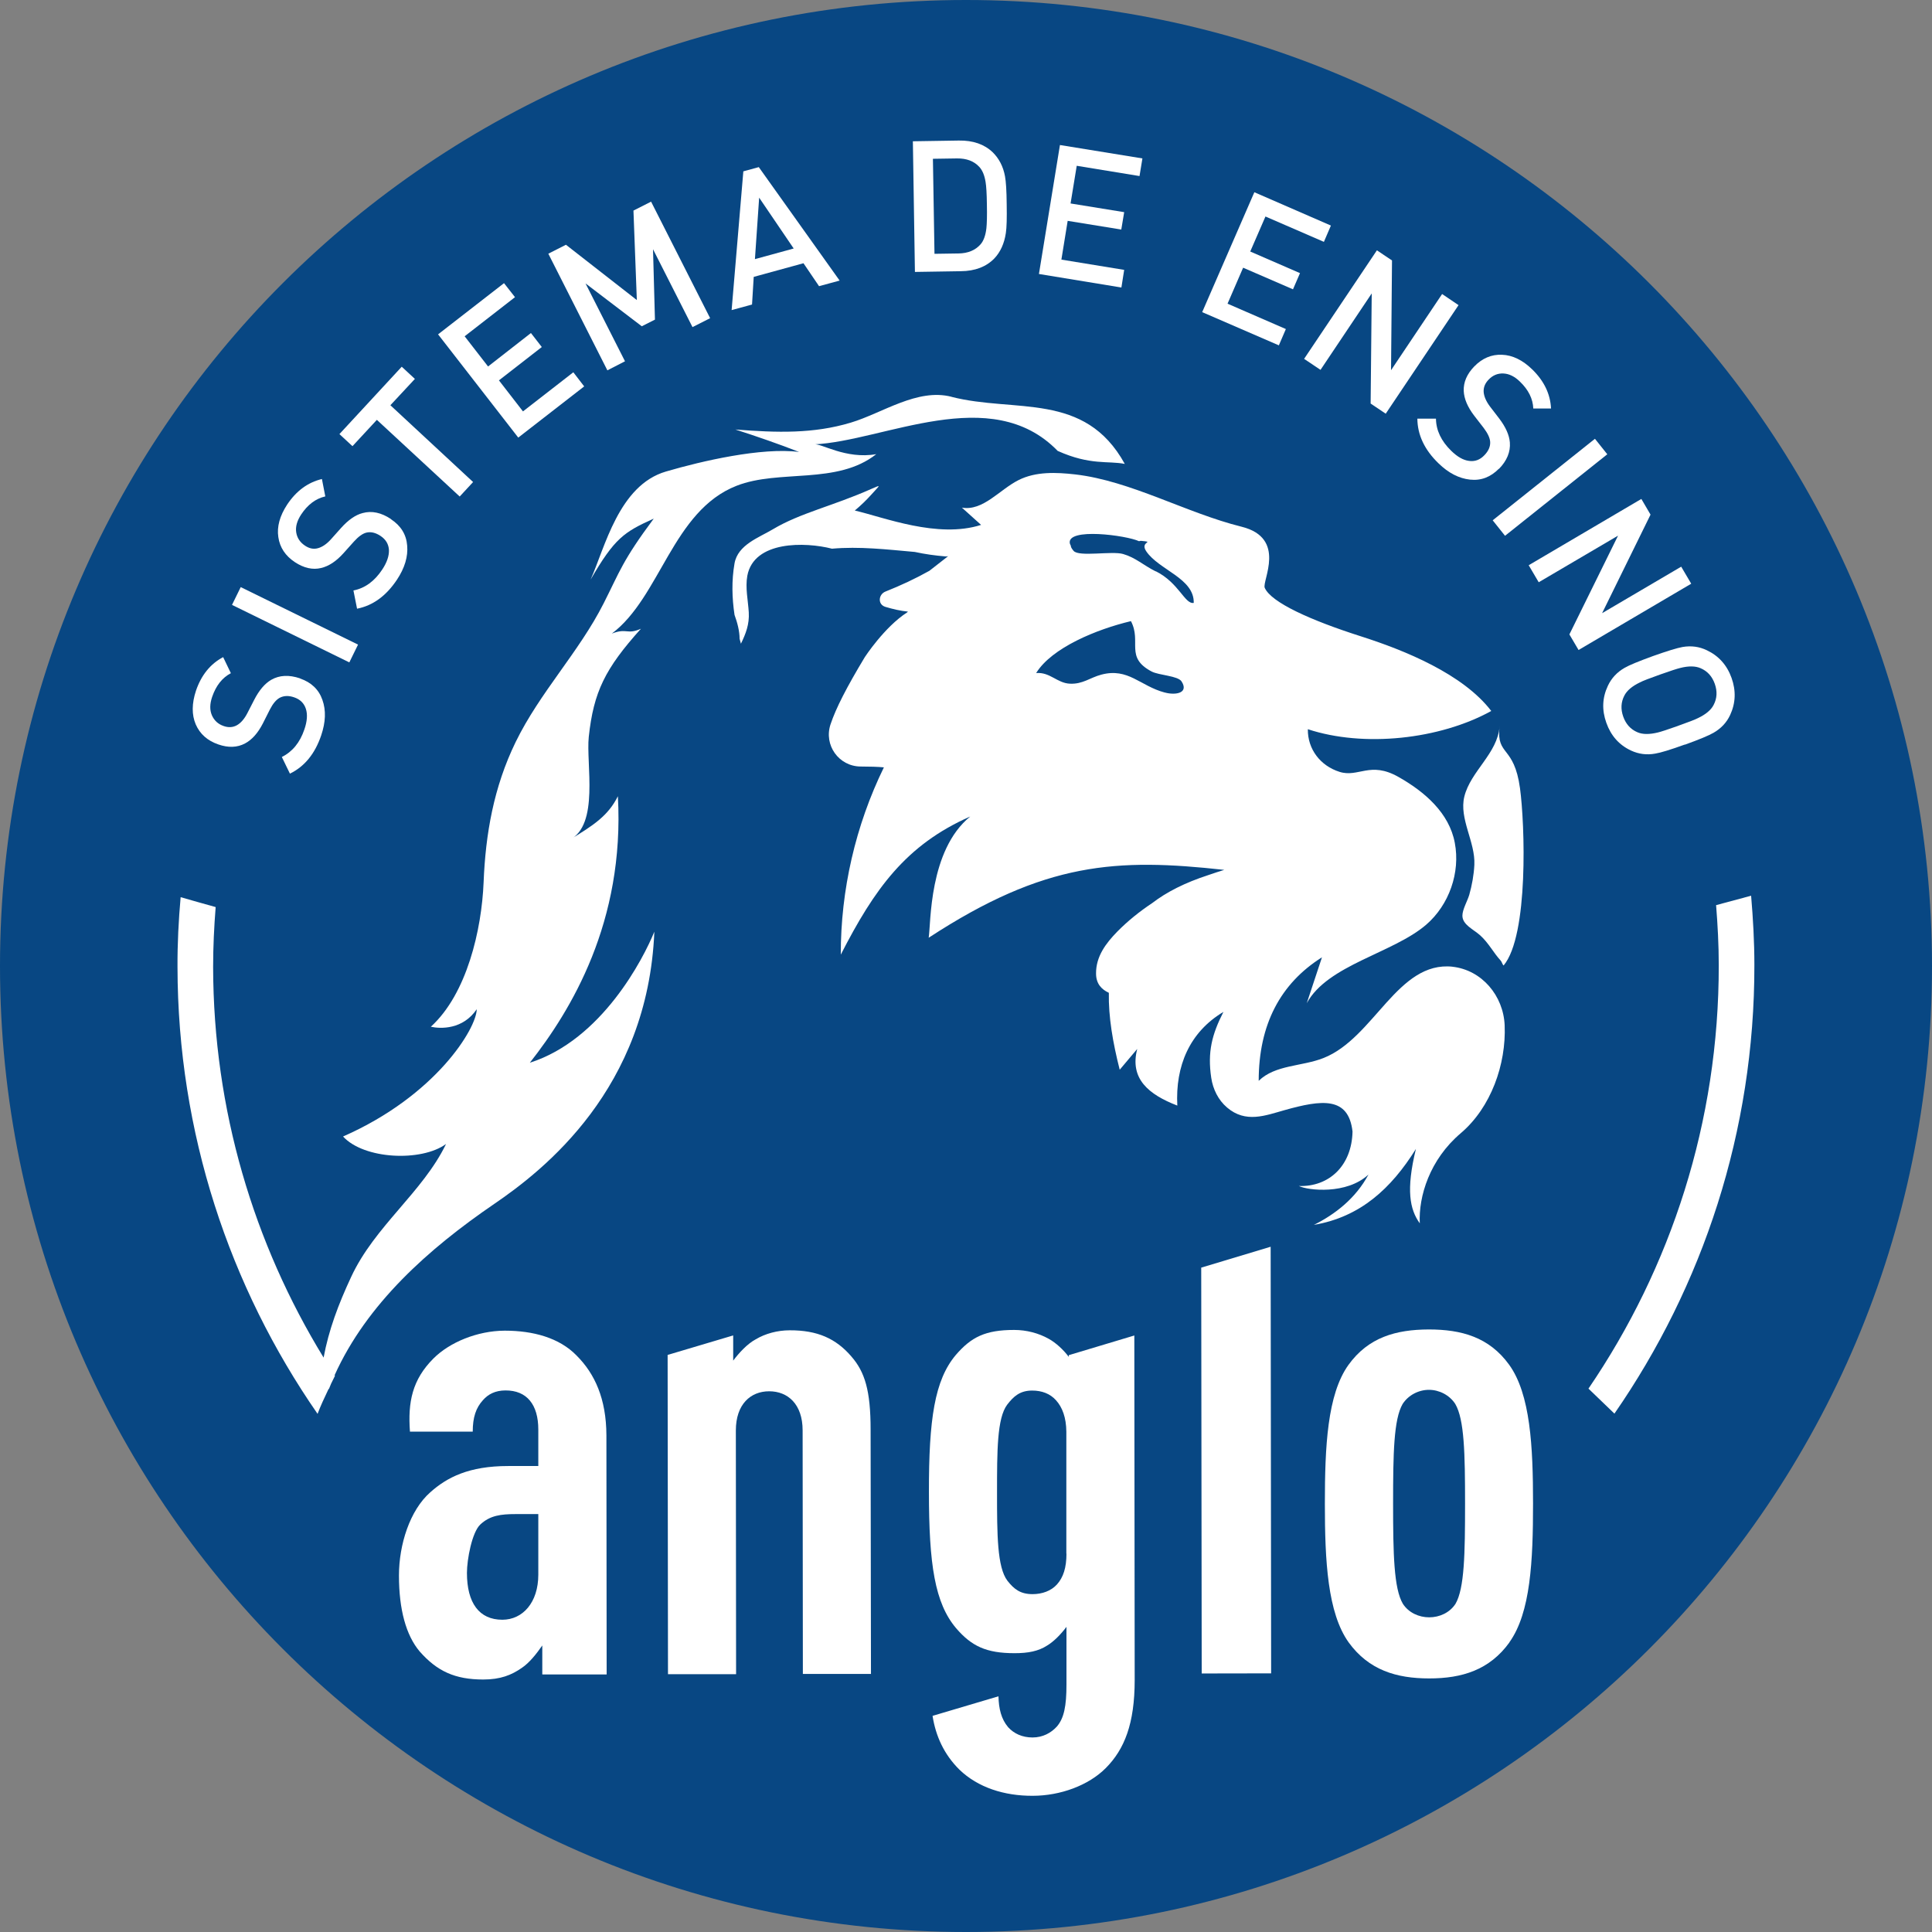 <?xml version="1.0" encoding="UTF-8"?>
<svg id="Camada_1" data-name="Camada 1" xmlns="http://www.w3.org/2000/svg" xmlns:xlink="http://www.w3.org/1999/xlink" viewBox="0 0 160 160">
  <rect x="0" y="0" width="160" height="160" fill="#808080" stroke="none"/>
  <defs>
    <style>
      .cls-1 {
        clip-path: url(#clippath);
      }

      .cls-2 {
        fill: none;
      }

      .cls-2, .cls-3, .cls-4 {
        stroke-width: 0px;
      }

      .cls-5 {
        clip-path: url(#clippath-1);
      }

      .cls-3 {
        fill: #084783;
      }

      .cls-4 {
        fill: #fff;
      }
    </style>
    <clipPath id="clippath">
      <rect class="cls-2" x="0" width="160" height="160"/>
    </clipPath>
    <clipPath id="clippath-1">
      <rect class="cls-2" x="0" width="160" height="160"/>
    </clipPath>
  </defs>
  <g id="Arte_18" data-name="Arte 18">
    <g class="cls-1">
      <g class="cls-5">
        <path class="cls-3" d="M160,80c0,44.18-35.82,80-80,80S0,124.18,0,80,35.82,0,80,0s80,35.82,80,80"/>
        <path class="cls-4" d="M145.02,74.18l-2.9.78c.13,1.64.22,3.29.22,4.96.02,12.99-3.97,25.08-10.79,35.08l2.15,2.07c7.31-10.56,11.61-23.36,11.59-37.16,0-1.93-.11-3.84-.27-5.73"/>
        <path class="cls-4" d="M24.85,56.19c.93.32,1.55.91,1.85,1.77.31.87.27,1.84-.1,2.94-.52,1.53-1.38,2.58-2.59,3.17l-.67-1.38c.87-.43,1.5-1.19,1.87-2.29.23-.67.27-1.24.12-1.7-.15-.46-.47-.78-.97-.95-.46-.16-.86-.14-1.2.04-.29.16-.56.48-.81.97l-.58,1.15c-.41.8-.91,1.36-1.48,1.66-.64.34-1.38.37-2.21.08-.9-.31-1.52-.86-1.87-1.66-.34-.8-.33-1.73.02-2.79.44-1.29,1.19-2.22,2.25-2.78l.64,1.33c-.72.38-1.23,1.03-1.55,1.96-.2.59-.21,1.09-.02,1.53.19.43.51.73.98.89.4.14.77.11,1.09-.07.32-.18.61-.51.86-.99l.57-1.11c.41-.8.88-1.35,1.41-1.66.68-.39,1.47-.43,2.39-.12"/>
        <rect class="cls-4" x="23.61" y="46.32" width="1.64" height="10.82" transform="translate(-32.77 50.91) rotate(-63.89)"/>
        <polygon class="cls-4" points="34.36 31.38 32.33 33.56 39.18 39.92 38.07 41.12 31.21 34.77 29.19 36.95 28.11 35.95 33.27 30.37 34.36 31.38"/>
        <polygon class="cls-4" points="48.38 32 42.92 36.24 36.28 27.69 41.74 23.45 42.65 24.61 38.48 27.85 40.42 30.35 43.97 27.58 44.87 28.74 41.32 31.5 43.31 34.07 47.48 30.83 48.38 32"/>
        <polygon class="cls-4" points="58.81 26.35 57.35 27.09 54.08 20.64 54.24 26.47 53.15 27.02 48.49 23.47 51.76 29.92 50.3 30.67 45.41 21.01 46.87 20.27 52.74 24.85 52.46 17.44 53.92 16.7 58.81 26.35"/>
        <path class="cls-4" d="M65.73,20.58l-2.86-4.21-.35,5.09,3.21-.88ZM69.52,23.24l-1.69.46-1.29-1.9-4.12,1.13-.14,2.29-1.69.46.97-11.49,1.28-.35,6.69,9.39Z"/>
        <path class="cls-4" d="M81.73,16.94c-.01-.9-.05-1.53-.11-1.88-.09-.55-.26-.96-.52-1.24-.44-.48-1.06-.71-1.85-.7l-1.99.03.13,7.87,1.99-.03c.79-.01,1.4-.27,1.83-.76.25-.29.41-.73.48-1.33.04-.39.06-1.04.04-1.96M83.37,16.91c.02,1.15,0,1.94-.07,2.39-.13.87-.45,1.57-.95,2.1-.67.69-1.6,1.05-2.78,1.06l-3.8.06-.17-10.82,3.8-.06c1.19-.02,2.12.31,2.81.97.52.51.87,1.17,1.02,1.99.08.43.13,1.19.14,2.31"/>
        <polygon class="cls-4" points="92.87 23.81 86.04 22.69 87.78 12.01 94.61 13.12 94.37 14.58 89.17 13.73 88.66 16.85 93.1 17.57 92.86 19.01 88.42 18.29 87.9 21.5 93.1 22.35 92.87 23.81"/>
        <polygon class="cls-4" points="105.91 28.6 99.56 25.85 103.88 15.92 110.22 18.68 109.64 20.03 104.8 17.93 103.54 20.83 107.66 22.62 107.08 23.96 102.95 22.17 101.66 25.15 106.49 27.25 105.91 28.6"/>
        <polygon class="cls-4" points="114.76 34.26 113.51 33.42 113.6 24.3 109.36 30.63 108 29.72 114.03 20.73 115.28 21.57 115.2 30.66 119.43 24.35 120.79 25.27 114.76 34.26"/>
        <path class="cls-4" d="M124.14,38.81c-.69.7-1.48,1.01-2.4.91-.91-.1-1.78-.54-2.61-1.35-1.16-1.12-1.74-2.36-1.75-3.7h1.54c.01.96.43,1.85,1.26,2.66.51.5,1,.78,1.48.84.48.07.91-.09,1.27-.47.34-.35.5-.72.48-1.1-.02-.33-.2-.71-.53-1.15l-.79-1.02c-.55-.72-.84-1.4-.87-2.05-.03-.72.26-1.4.87-2.03.66-.68,1.43-1.01,2.3-.97.87.03,1.71.44,2.51,1.22.97.95,1.49,2.02,1.55,3.23h-1.47c-.03-.8-.4-1.55-1.11-2.23-.44-.43-.9-.65-1.37-.67-.47-.02-.88.15-1.22.51-.3.31-.43.64-.41,1.02.03.37.2.77.52,1.2l.76.99c.55.72.84,1.38.89,1.99.06.78-.24,1.52-.92,2.21"/>
        <rect class="cls-4" x="122.95" y="39.54" width="10.83" height="1.64" transform="translate(2.83 88.81) rotate(-38.56)"/>
        <polygon class="cls-4" points="130.73 53.83 129.97 52.54 134 44.36 127.43 48.22 126.6 46.81 135.93 41.32 136.69 42.62 132.68 50.78 139.23 46.93 140.06 48.34 130.73 53.83"/>
        <path class="cls-4" d="M138.97,60.11c.87-.31,1.42-.52,1.65-.64.65-.31,1.09-.68,1.3-1.1.28-.54.31-1.12.09-1.74-.22-.62-.61-1.05-1.17-1.29-.43-.19-1-.2-1.7-.02-.25.06-.81.24-1.68.55-.87.31-1.42.52-1.64.64-.65.31-1.09.68-1.3,1.1-.28.54-.31,1.12-.09,1.74.22.62.61,1.05,1.17,1.29.43.19,1,.19,1.7.02.25-.06.81-.24,1.68-.55M139.53,61.66c-1.19.43-2.01.68-2.45.75-.71.13-1.37.04-2-.25-.99-.46-1.67-1.23-2.05-2.3-.38-1.06-.34-2.08.13-3.07.29-.62.75-1.12,1.38-1.48.39-.23,1.18-.55,2.36-.98,1.18-.42,2-.67,2.45-.75.71-.12,1.38-.03,2,.27.98.46,1.67,1.23,2.05,2.29.38,1.07.34,2.09-.12,3.08-.29.62-.75,1.11-1.38,1.47-.38.22-1.17.55-2.36.98"/>
        <path class="cls-4" d="M124.19,60.15c-.17,2.26-2.4,3.71-2.92,5.82-.45,1.83.92,3.76.83,5.65-.04.83-.2,1.7-.42,2.48-.15.51-.57,1.22-.57,1.73,0,.76.93,1.14,1.47,1.63.71.64,1.1,1.44,1.69,2.08.12.13.13.3.25.42,2.09-2.49,1.76-11.74,1.36-14.68-.49-3.58-1.95-2.64-1.7-5.06"/>
        <path class="cls-4" d="M78.8,32.86c-2.84-.73-5.73,1.36-8.34,2.14-3.09.93-6.1.84-9.56.57,1.66.53,3.68,1.23,5.28,1.86-3.09-.4-8.07.75-11.03,1.62-3.91,1.14-5.06,6.33-6.24,8.95,1.99-3.43,2.77-3.94,5.23-5.05-2.61,3.51-2.81,4.38-4.15,7.02-2.04,4.03-5.28,7.37-7.28,11.47-1.83,3.75-2.5,7.64-2.66,11.63-.16,3.92-1.38,9.24-4.37,11.96.81.18,2.66.24,3.8-1.45,0,1.54-3.34,7.14-11.07,10.54,1.74,1.9,6.49,2.11,8.53.62-1.93,3.99-5.9,6.8-7.85,10.99-1.08,2.31-1.87,4.43-2.29,6.7-5.78-9.44-9.13-20.51-9.15-32.35,0-1.67.08-3.32.21-4.96-1-.28-1.97-.55-2.9-.82-.17,1.91-.27,3.83-.26,5.79.02,13.73,4.31,26.48,11.6,37,.24-.64.56-1.33.91-2.06.01,0,.02,0,.03,0,.06-.15.12-.29.18-.44.11-.22.2-.42.32-.65,0-.02-.02-.03-.03-.05,2.67-5.92,7.78-10.47,13.21-14.18,4.12-2.81,12.73-9.53,13.27-22.55-.9,2.21-4.34,8.95-10.31,10.85,3.4-4.32,7.87-11.66,7.29-22.07-.8,1.61-2.01,2.41-4.02,3.62,2.51-1.21,1.37-6.33,1.61-8.54.4-3.72,1.35-5.65,4.32-8.95-1.18.52-1.14-.09-2.41.4,4.02-3.02,5.03-10.17,10.33-12.24,3.54-1.39,8.32-.05,11.57-2.62-2.53.45-4.6-.93-5.15-.81,5.79-.27,14.65-5.15,20.17.54,2.71,1.22,4.18.8,5.56,1.08-3.32-6.03-9.09-4.2-14.37-5.56"/>
        <path class="cls-4" d="M95.71,47.32c-1.04-.52-1.66-1.14-2.7-1.44-.93-.27-3.66.26-4.1-.26-.17-.2-.24-.34-.23-.43-.03-.06-.06-.11-.08-.18-.29-1.34,4.68-.68,5.73-.19.07-.02.12-.03.16-.03,1.24.12-.14.02.44.87,1.05,1.55,3.98,2.23,3.93,4.27-.74.13-1.22-1.66-3.14-2.62M96.45,57.35c-2.03-.54-3.01-2.07-5.24-1.48-.95.25-1.53.8-2.61.75-1.06-.05-1.65-.98-2.79-.88,1.29-2.1,5.02-3.63,7.85-4.3.9,1.72-.52,2.99,1.71,4.17.61.32,2.17.35,2.48.82.62.96-.47,1.17-1.39.92M120.31,80.06c-4.57-.5-6.5,5.9-10.7,7.56-1.79.71-4,.55-5.37,1.89,0-4.67,1.8-8.06,5.24-10.23l-1.26,3.8c1.73-3.18,7.15-4.14,9.89-6.5,1.9-1.64,2.84-4.32,2.37-6.78-.46-2.47-2.49-4.23-4.67-5.46-2.35-1.33-3.31.08-4.88-.42-1.58-.5-2.64-1.87-2.62-3.53,4.63,1.53,10.92.85,15.19-1.51-2.34-3.06-7.15-5.02-10.82-6.19-4.1-1.31-7.41-2.79-7.94-4.01-.24-.56,1.86-4.12-1.92-5.06-4.56-1.13-9.18-3.8-13.77-4.33-1.59-.18-3.27-.25-4.7.47-1.59.8-2.93,2.58-4.69,2.28l1.59,1.43c-3.6,1.15-8.04-.63-10.46-1.19.48-.4.94-.84,1.39-1.34.64-.73.91-.86-.02-.45-3.17,1.41-5.89,1.99-8.15,3.34-1.15.69-2.91,1.28-3.18,2.83-.25,1.43-.21,2.85,0,4.26.23.63.42,1.34.42,1.98.04.14.07.27.11.41.4-.82.71-1.61.65-2.6-.06-1-.3-2.03-.12-3.03.55-2.91,4.79-2.81,7.01-2.24,2.26-.2,4.51.06,6.86.27.83.18,1.68.3,2.54.37.06,0,.14,0,.22-.02-.51.4-1.04.81-1.55,1.21-1.16.65-2.38,1.22-3.64,1.72-.58.23-.67,1.07,0,1.27.64.19,1.24.33,1.86.39-.02.02-.04.05-.07.07-1.88,1.21-3.5,3.7-3.5,3.7-1.5,2.49-2.39,4.22-2.84,5.57-.57,1.71.68,3.47,2.48,3.49.75,0,1.47.02,1.94.07-2.35,4.81-3.58,10.16-3.57,15.51,2.77-5.41,5.38-9.09,10.72-11.44-3.44,2.8-3.25,8.87-3.44,10.04,9.63-6.3,15.59-6.6,24.48-5.62-.44.13-.88.28-1.32.43-1.94.63-3.47,1.41-4.65,2.32-1.04.69-2.01,1.47-2.88,2.35-.96.98-1.78,2.07-1.77,3.48,0,.86.46,1.32,1.06,1.6-.04,1.98.33,4.13.9,6.37l1.45-1.72c-.64,2.47.94,3.77,3.32,4.69-.17-3.28,1.01-6.08,3.82-7.76-.95,1.86-1.33,3.32-1.01,5.46.14.94.58,1.84,1.31,2.46,1.54,1.32,3.18.66,4.75.22,3.09-.87,5.31-1.15,5.64,1.77-.06,2.84-1.95,4.59-4.44,4.51.75.37,3.96.73,5.76-.95-1.05,1.97-2.77,3.3-4.52,4.17,3.83-.65,6.39-2.99,8.45-6.29-.83,3.4-.51,5.01.32,6.16-.11-2.23.82-5.28,3.39-7.46,2.51-2.13,3.77-5.71,3.64-8.93-.1-2.45-1.88-4.59-4.33-4.86"/>
        <path class="cls-4" d="M44.57,125.39h-1.86c-1.22,0-2.13.11-2.93.86-.69.64-1.11,2.89-1.11,4.01,0,2.5,1.02,3.88,2.93,3.88,1.7,0,2.98-1.44,2.98-3.73v-5.02ZM44.91,138.66v-2.39c-.48.69-1.07,1.44-1.7,1.86-.85.59-1.76.96-3.19.96-2.34,0-3.83-.69-5.27-2.33-1.12-1.33-1.71-3.46-1.71-6.28,0-2.56.9-5.41,2.6-6.9,1.38-1.23,3.19-2.17,6.44-2.17h2.5s0-3.02,0-3.02c0-2.08-.96-3.25-2.72-3.24-.85,0-1.44.32-1.86.8-.59.64-.85,1.44-.85,2.61h-5.2c-.18-2.45.19-4.3,1.95-6.06,1.33-1.33,3.62-2.29,5.9-2.3,2.34,0,4.52.58,5.96,2.07,1.49,1.49,2.45,3.56,2.46,6.6l.02,19.8h-5.32Z"/>
        <path class="cls-4" d="M120.52,116.27c-.48-.74-1.33-1.17-2.18-1.17-.85,0-1.7.43-2.18,1.17-.74,1.28-.79,4.1-.79,8.25,0,4.15.06,7.03.81,8.3.48.74,1.33,1.12,2.18,1.12.85,0,1.7-.38,2.18-1.12.74-1.28.79-4.15.79-8.3,0-4.15-.06-6.97-.81-8.25M125.01,136.01c-1.65,2.29-3.93,2.99-6.65,2.99-2.71,0-5-.69-6.66-2.97-1.76-2.45-1.98-6.76-1.98-11.49,0-4.74.2-9.05,1.95-11.5,1.65-2.29,3.93-2.93,6.65-2.94,2.71,0,5,.63,6.66,2.92,1.76,2.44,1.98,6.76,1.98,11.49,0,4.74-.2,9.05-1.96,11.5"/>
        <polygon class="cls-4" points="105.27 138.58 99.52 138.59 99.48 104.98 105.23 103.25 105.27 138.58"/>
        <path class="cls-4" d="M88.32,128.66c0,1.17-.26,1.97-.79,2.56-.48.53-1.22.8-2.02.8-1.01,0-1.54-.42-2.08-1.11-.85-1.12-.86-3.83-.86-7.29,0-3.46,0-6.17.84-7.29.53-.69,1.06-1.17,2.07-1.17.8,0,1.49.26,1.97.8.53.58.85,1.44.86,2.61v10.11ZM88.51,112.24v.13c-.43-.58-1.07-1.17-1.65-1.49-.85-.48-1.86-.74-2.87-.74-2.39,0-3.56.59-4.84,2.08-1.75,2.08-2.23,5.32-2.22,11.34,0,6.01.49,9.2,2.25,11.28,1.28,1.49,2.5,2.07,4.84,2.07,1.12,0,1.97-.16,2.71-.64.53-.32,1.12-.91,1.59-1.54v4.79c0,1.76-.2,2.77-.79,3.46-.48.53-1.17.91-2.02.91-.85,0-1.54-.32-2.02-.85-.57-.67-.78-1.54-.8-2.56l-5.46,1.62c.26,1.66.94,3.18,2.22,4.45,1.54,1.49,3.73,2.18,6.07,2.17,2.29,0,4.63-.86,6.06-2.3,1.54-1.55,2.39-3.67,2.39-7.29l-.03-28.53-5.43,1.63Z"/>
        <path class="cls-4" d="M70.51,112.34c-1.28-1.49-2.82-2.18-5.11-2.17-1.01,0-2.02.27-2.82.75-.69.37-1.38,1.12-1.86,1.76v-2.08h-.02l-5.41,1.61.03,26.44h5.64s-.02-20.18-.02-20.18c0-2.18,1.22-3.25,2.76-3.25,1.54,0,2.77,1.06,2.77,3.24l.02,20.17h5.64s-.03-20.23-.03-20.23c0-3.25-.48-4.79-1.6-6.07"/>
        <path class="cls-4" d="M32.38,43c.82.54,1.27,1.27,1.34,2.18.08.91-.2,1.85-.84,2.82-.89,1.34-1.99,2.15-3.31,2.41l-.3-1.51c.96-.19,1.75-.77,2.39-1.74.39-.59.57-1.13.55-1.62-.03-.48-.26-.87-.7-1.16-.41-.27-.8-.36-1.17-.27-.32.08-.66.33-1.03.74l-.86.96c-.6.67-1.22,1.08-1.86,1.23-.7.17-1.43,0-2.16-.48-.79-.52-1.26-1.22-1.38-2.08-.13-.86.12-1.76.73-2.69.75-1.13,1.71-1.84,2.88-2.12l.28,1.44c-.79.18-1.46.68-2,1.5-.34.52-.48,1.01-.41,1.47.07.46.31.83.73,1.11.36.24.71.31,1.07.21.36-.1.72-.34,1.08-.74l.83-.93c.6-.67,1.2-1.09,1.79-1.24.76-.21,1.54-.04,2.34.49"/>
      </g>
    </g>
  </g>
</svg>